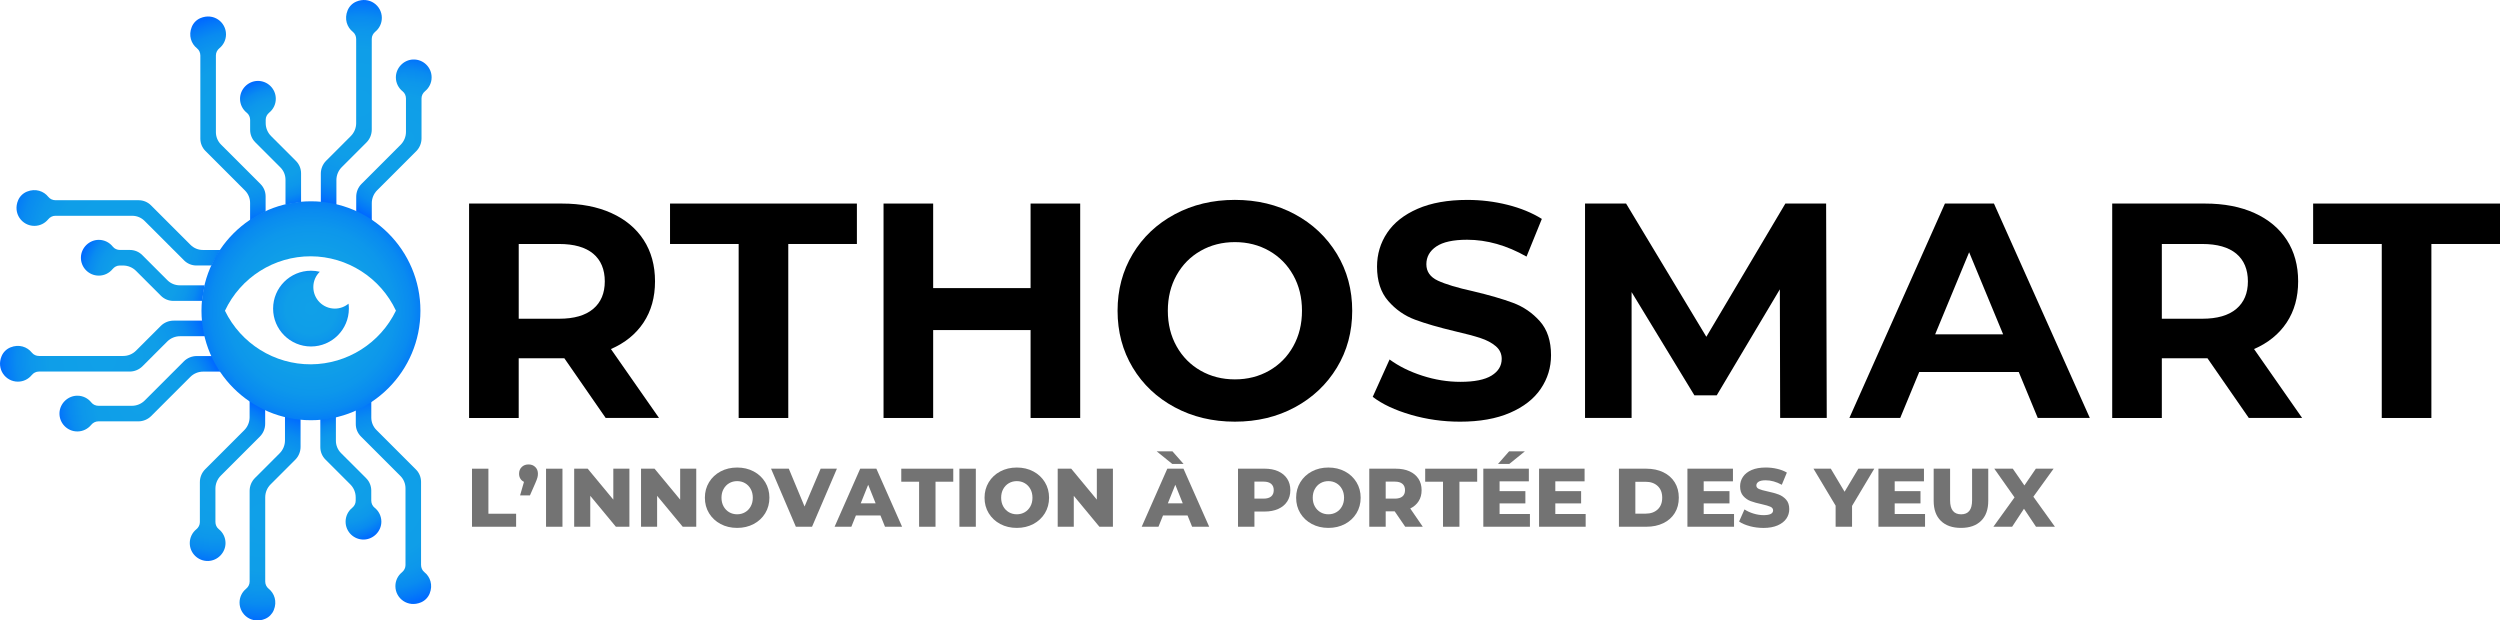 <?xml version="1.0" encoding="UTF-8"?>
<svg id="Layer_2" data-name="Layer 2" xmlns="http://www.w3.org/2000/svg" xmlns:xlink="http://www.w3.org/1999/xlink" viewBox="0 0 1411.06 350.21">
  <defs>
    <style>
      .cls-1 {
        fill: url(#radial-gradient-10);
      }

      .cls-2 {
        fill: url(#radial-gradient-9);
      }

      .cls-3 {
        fill: url(#radial-gradient-14);
      }

      .cls-4 {
        fill: url(#radial-gradient-5);
      }

      .cls-5 {
        fill: url(#radial-gradient);
      }

      .cls-6 {
        fill: url(#radial-gradient-3);
      }

      .cls-7 {
        fill: #737373;
      }

      .cls-8 {
        fill: url(#radial-gradient-11);
      }

      .cls-9 {
        fill: url(#radial-gradient-8);
      }

      .cls-10 {
        fill: url(#radial-gradient-2);
      }

      .cls-11 {
        fill: url(#radial-gradient-4);
      }

      .cls-12 {
        fill: url(#radial-gradient-12);
      }

      .cls-13 {
        fill: url(#radial-gradient-6);
      }

      .cls-14 {
        fill: url(#radial-gradient-7);
      }

      .cls-15 {
        fill: url(#radial-gradient-13);
      }
    </style>
    <radialGradient id="radial-gradient" cx="-78.39" cy="619.03" fx="-78.39" fy="619.03" r="47.53" gradientTransform="translate(306.33 -540.05)" gradientUnits="userSpaceOnUse">
      <stop offset="0" stop-color="#10a0e8"/>
      <stop offset=".51" stop-color="#0f9ee8"/>
      <stop offset=".69" stop-color="#0d97eb"/>
      <stop offset=".83" stop-color="#098bf0"/>
      <stop offset=".93" stop-color="#047af8"/>
      <stop offset="1" stop-color="#006bff"/>
    </radialGradient>
    <radialGradient id="radial-gradient-2" cx="-103.5" cy="598.32" fx="-103.5" fy="598.32" r="58.99" xlink:href="#radial-gradient"/>
    <radialGradient id="radial-gradient-3" cx="-149.09" cy="620.61" fx="-149.09" fy="620.61" r="36.72" xlink:href="#radial-gradient"/>
    <radialGradient id="radial-gradient-4" cx="-172.06" cy="606.9" fx="-172.06" fy="606.9" r="58.99" xlink:href="#radial-gradient"/>
    <radialGradient id="radial-gradient-5" cx="182.24" cy="423.67" fx="182.24" fy="423.67" gradientTransform="translate(305.04 694.9) rotate(-180)" xlink:href="#radial-gradient"/>
    <radialGradient id="radial-gradient-6" cx="157.13" cy="402.95" fx="157.13" fy="402.95" r="58.99" gradientTransform="translate(305.04 694.9) rotate(-180)" xlink:href="#radial-gradient"/>
    <radialGradient id="radial-gradient-7" cx="111.55" cy="425.25" fx="111.55" fy="425.25" r="36.72" gradientTransform="translate(305.04 694.9) rotate(-180)" xlink:href="#radial-gradient"/>
    <radialGradient id="radial-gradient-8" cx="88.57" cy="411.53" fx="88.57" fy="411.53" r="58.99" gradientTransform="translate(305.04 694.9) rotate(-180)" xlink:href="#radial-gradient"/>
    <radialGradient id="radial-gradient-9" cx="240.53" cy="1028.83" fx="240.53" fy="1028.83" r="47.53" gradientTransform="translate(-949.85 -12.69) rotate(90) scale(1 -1)" xlink:href="#radial-gradient"/>
    <radialGradient id="radial-gradient-10" cx="215.41" cy="1008.12" fx="215.41" fy="1008.12" r="58.99" gradientTransform="translate(-949.85 -12.69) rotate(90) scale(1 -1)" xlink:href="#radial-gradient"/>
    <radialGradient id="radial-gradient-11" cx="169.83" cy="1030.41" fx="169.83" fy="1030.41" r="36.72" gradientTransform="translate(-949.85 -12.69) rotate(90) scale(1 -1)" xlink:href="#radial-gradient"/>
    <radialGradient id="radial-gradient-12" cx="146.86" cy="1016.69" fx="146.86" fy="1016.69" r="65.44" gradientTransform="translate(-949.85 -12.69) rotate(90) scale(1 -1)" xlink:href="#radial-gradient"/>
    <radialGradient id="radial-gradient-13" cx="175.52" cy="174.18" fx="175.52" fy="174.18" r="27.78" gradientUnits="userSpaceOnUse">
      <stop offset="0" stop-color="#10a0e8"/>
      <stop offset=".51" stop-color="#0f9ee8"/>
      <stop offset=".69" stop-color="#0d97eb"/>
      <stop offset=".83" stop-color="#098bf0"/>
      <stop offset=".93" stop-color="#047af8"/>
      <stop offset="1" stop-color="#006bff"/>
    </radialGradient>
    <radialGradient id="radial-gradient-14" cx="175.51" cy="175.41" fx="175.51" fy="175.41" r="68.28" xlink:href="#radial-gradient-13"/>
  </defs>
  <g>
    <path d="M341.87,235.92l-23.34-33.71h-25.76v33.71h-28.01v-121.03h52.39c10.72,0,20.03,1.79,27.92,5.36,7.89,3.57,13.98,8.64,18.24,15.21,4.26,6.57,6.4,14.35,6.4,23.34s-2.16,16.74-6.48,23.25c-4.32,6.51-10.46,11.5-18.41,14.96l27.15,38.9h-30.08ZM334.79,143.16c-4.38-3.63-10.78-5.45-19.19-5.45h-22.82v42.19h22.82c8.41,0,14.81-1.84,19.19-5.53,4.38-3.69,6.57-8.87,6.57-15.56s-2.19-12.02-6.57-15.65Z"/>
    <path d="M416.91,137.71h-38.73v-22.82h105.47v22.82h-38.73v98.21h-28.01v-98.21Z"/>
    <path d="M609.69,114.89v121.03h-28.01v-49.62h-54.98v49.62h-28.01v-121.03h28.01v47.72h54.98v-47.72h28.01Z"/>
    <path d="M663.03,229.87c-10.09-5.42-17.98-12.88-23.69-22.39-5.71-9.51-8.56-20.2-8.56-32.07s2.85-22.56,8.56-32.07c5.71-9.51,13.6-16.97,23.69-22.39,10.08-5.42,21.41-8.13,33.97-8.13s23.86,2.71,33.89,8.13c10.03,5.42,17.92,12.88,23.69,22.39,5.76,9.51,8.64,20.2,8.64,32.07s-2.88,22.56-8.64,32.07c-5.77,9.51-13.66,16.97-23.69,22.39-10.03,5.42-21.33,8.13-33.89,8.13s-23.89-2.71-33.97-8.13ZM716.37,209.2c5.76-3.29,10.29-7.87,13.57-13.75,3.28-5.88,4.93-12.56,4.93-20.06s-1.64-14.18-4.93-20.06c-3.29-5.88-7.81-10.46-13.57-13.75-5.76-3.28-12.22-4.93-19.36-4.93s-13.6,1.64-19.36,4.93c-5.77,3.29-10.29,7.87-13.57,13.75-3.28,5.88-4.93,12.56-4.93,20.06s1.64,14.18,4.93,20.06c3.29,5.88,7.81,10.46,13.57,13.75,5.76,3.29,12.22,4.93,19.36,4.93s13.6-1.64,19.36-4.93Z"/>
    <path d="M796.33,234.1c-8.93-2.59-16.11-5.96-21.53-10.11l9.51-21.09c5.19,3.8,11.35,6.86,18.5,9.16,7.15,2.31,14.29,3.46,21.44,3.46,7.95,0,13.83-1.18,17.64-3.54,3.8-2.36,5.71-5.5,5.71-9.42,0-2.88-1.12-5.27-3.37-7.18-2.25-1.9-5.13-3.43-8.65-4.58-3.52-1.15-8.27-2.42-14.26-3.8-9.22-2.19-16.77-4.38-22.65-6.57-5.88-2.19-10.92-5.71-15.13-10.55-4.21-4.84-6.31-11.3-6.31-19.36,0-7.03,1.9-13.4,5.71-19.1s9.54-10.23,17.2-13.57c7.66-3.34,17.03-5.01,28.1-5.01,7.72,0,15.27.92,22.65,2.77,7.38,1.85,13.83,4.5,19.36,7.95l-8.64,21.27c-11.18-6.34-22.36-9.51-33.54-9.51-7.84,0-13.63,1.27-17.38,3.8-3.75,2.54-5.62,5.88-5.62,10.03s2.16,7.23,6.48,9.25c4.32,2.02,10.92,4.01,19.8,5.97,9.22,2.19,16.77,4.38,22.65,6.57,5.88,2.19,10.92,5.65,15.13,10.37,4.21,4.73,6.31,11.12,6.31,19.19,0,6.92-1.93,13.23-5.79,18.93-3.86,5.71-9.66,10.23-17.38,13.57-7.72,3.34-17.12,5.01-28.18,5.01-9.57,0-18.82-1.3-27.75-3.89Z"/>
    <path d="M1004.76,235.92l-.17-72.62-35.62,59.82h-12.62l-35.44-58.27v71.06h-26.28v-121.03h23.17l45.3,75.21,44.61-75.21h23l.35,121.03h-26.28Z"/>
    <path d="M1139.44,209.98h-56.19l-10.72,25.93h-28.7l53.94-121.03h27.66l54.12,121.03h-29.39l-10.72-25.93ZM1130.62,188.72l-19.19-46.34-19.19,46.34h38.38Z"/>
    <path d="M1269.29,235.92l-23.34-33.71h-25.76v33.71h-28.01v-121.03h52.39c10.72,0,20.03,1.79,27.92,5.36,7.89,3.57,13.98,8.64,18.24,15.21,4.26,6.57,6.4,14.35,6.4,23.34s-2.16,16.74-6.48,23.25c-4.32,6.51-10.46,11.5-18.41,14.96l27.14,38.9h-30.08ZM1262.2,143.16c-4.38-3.63-10.78-5.45-19.19-5.45h-22.82v42.19h22.82c8.41,0,14.81-1.84,19.19-5.53,4.38-3.69,6.57-8.87,6.57-15.56s-2.19-12.02-6.57-15.65Z"/>
    <path d="M1344.32,137.71h-38.73v-22.82h105.47v22.82h-38.73v98.21h-28.01v-98.21Z"/>
  </g>
  <g>
    <path class="cls-7" d="M266.4,264.54h9.27v25.42h15.64v7.35h-24.9v-32.77Z"/>
    <path class="cls-7" d="M302.12,263.6c1,.97,1.5,2.23,1.5,3.79,0,.72-.09,1.44-.28,2.15-.19.72-.59,1.79-1.22,3.23l-3,6.83h-5.57l2.2-7.63c-.87-.41-1.55-1.01-2.04-1.8s-.73-1.72-.73-2.79c0-1.56.5-2.82,1.5-3.79,1-.97,2.28-1.45,3.84-1.45s2.79.48,3.79,1.45Z"/>
    <path class="cls-7" d="M308.2,264.54h9.27v32.77h-9.27v-32.77Z"/>
    <path class="cls-7" d="M355.25,264.54v32.77h-7.63l-14.46-17.46v17.46h-9.08v-32.77h7.63l14.46,17.46v-17.46h9.08Z"/>
    <path class="cls-7" d="M392.98,264.54v32.77h-7.63l-14.46-17.46v17.46h-9.08v-32.77h7.63l14.46,17.46v-17.46h9.08Z"/>
    <path class="cls-7" d="M406.72,295.76c-2.76-1.47-4.93-3.5-6.51-6.08-1.58-2.59-2.36-5.51-2.36-8.75s.79-6.16,2.36-8.75c1.58-2.59,3.75-4.62,6.51-6.09,2.76-1.47,5.88-2.2,9.34-2.2s6.58.73,9.34,2.2c2.76,1.47,4.93,3.5,6.51,6.09,1.58,2.59,2.36,5.51,2.36,8.75s-.79,6.16-2.36,8.75c-1.58,2.59-3.75,4.62-6.51,6.08-2.76,1.47-5.88,2.2-9.34,2.2s-6.58-.73-9.34-2.2ZM420.55,289.11c1.34-.78,2.4-1.88,3.18-3.3.78-1.42,1.17-3.05,1.17-4.89s-.39-3.47-1.17-4.89c-.78-1.42-1.84-2.52-3.18-3.3-1.34-.78-2.84-1.17-4.49-1.17s-3.15.39-4.49,1.17c-1.34.78-2.4,1.88-3.18,3.3-.78,1.42-1.17,3.05-1.17,4.89s.39,3.47,1.17,4.89c.78,1.42,1.84,2.52,3.18,3.3,1.34.78,2.84,1.17,4.49,1.17s3.15-.39,4.49-1.17Z"/>
    <path class="cls-7" d="M472.37,264.54l-14.04,32.77h-9.13l-14-32.77h10.02l8.89,21.35,9.08-21.35h9.17Z"/>
    <path class="cls-7" d="M496.95,290.94h-13.86l-2.57,6.37h-9.46l14.46-32.77h9.13l14.51,32.77h-9.64l-2.57-6.37ZM494.23,284.1l-4.21-10.49-4.21,10.49h8.43Z"/>
    <path class="cls-7" d="M518.76,271.89h-10.06v-7.35h29.35v7.35h-10.02v25.42h-9.27v-25.42Z"/>
    <path class="cls-7" d="M541.51,264.54h9.27v32.77h-9.27v-32.77Z"/>
    <path class="cls-7" d="M564.57,295.76c-2.76-1.47-4.93-3.5-6.51-6.08-1.58-2.59-2.36-5.51-2.36-8.75s.79-6.16,2.36-8.75c1.58-2.59,3.74-4.62,6.51-6.09,2.76-1.47,5.88-2.2,9.34-2.2s6.58.73,9.34,2.2,4.93,3.5,6.51,6.09c1.58,2.59,2.36,5.51,2.36,8.75s-.79,6.16-2.36,8.75c-1.58,2.59-3.75,4.62-6.51,6.08-2.76,1.47-5.88,2.2-9.34,2.2s-6.58-.73-9.34-2.2ZM578.4,289.11c1.34-.78,2.4-1.88,3.18-3.3s1.17-3.05,1.17-4.89-.39-3.47-1.17-4.89c-.78-1.42-1.84-2.52-3.18-3.3-1.34-.78-2.84-1.17-4.49-1.17s-3.15.39-4.49,1.17-2.4,1.88-3.18,3.3c-.78,1.42-1.17,3.05-1.17,4.89s.39,3.47,1.17,4.89,1.84,2.52,3.18,3.3c1.34.78,2.84,1.17,4.49,1.17s3.15-.39,4.49-1.17Z"/>
    <path class="cls-7" d="M628.16,264.54v32.77h-7.63l-14.46-17.46v17.46h-9.08v-32.77h7.63l14.46,17.46v-17.46h9.08Z"/>
    <path class="cls-7" d="M670.29,290.94h-13.86l-2.57,6.37h-9.46l14.46-32.77h9.13l14.51,32.77h-9.64l-2.58-6.37ZM652.88,254.75h8.89l6.27,7.12h-6.37l-8.8-7.12ZM667.58,284.1l-4.21-10.49-4.21,10.49h8.43Z"/>
    <path class="cls-7" d="M721.46,266.01c2.18.98,3.87,2.39,5.06,4.21,1.19,1.83,1.78,3.97,1.78,6.44s-.59,4.6-1.78,6.41c-1.19,1.81-2.87,3.21-5.06,4.19-2.18.98-4.76,1.47-7.72,1.47h-5.71v8.57h-9.27v-32.77h14.98c2.96,0,5.54.49,7.72,1.47ZM717.48,280.2c.97-.83,1.45-2,1.45-3.54s-.48-2.71-1.45-3.56c-.97-.84-2.4-1.26-4.31-1.26h-5.15v9.6h5.15c1.9,0,3.34-.41,4.31-1.24Z"/>
    <path class="cls-7" d="M740.44,295.76c-2.76-1.47-4.93-3.5-6.51-6.08-1.58-2.59-2.36-5.51-2.36-8.75s.79-6.16,2.36-8.75c1.58-2.59,3.74-4.62,6.51-6.09,2.76-1.47,5.88-2.2,9.34-2.2s6.58.73,9.34,2.2,4.93,3.5,6.51,6.09c1.58,2.59,2.36,5.51,2.36,8.75s-.79,6.16-2.36,8.75c-1.58,2.59-3.75,4.62-6.51,6.08-2.76,1.47-5.88,2.2-9.34,2.2s-6.58-.73-9.34-2.2ZM754.27,289.11c1.34-.78,2.4-1.88,3.18-3.3s1.17-3.05,1.17-4.89-.39-3.47-1.17-4.89c-.78-1.42-1.84-2.52-3.18-3.3-1.34-.78-2.84-1.17-4.49-1.17s-3.15.39-4.49,1.17-2.4,1.88-3.18,3.3c-.78,1.42-1.17,3.05-1.17,4.89s.39,3.47,1.17,4.89,1.84,2.52,3.18,3.3c1.34.78,2.84,1.17,4.49,1.17s3.15-.39,4.49-1.17Z"/>
    <path class="cls-7" d="M787.18,288.6h-5.06v8.71h-9.27v-32.77h14.98c2.96,0,5.54.49,7.72,1.47s3.87,2.39,5.06,4.21c1.19,1.83,1.78,3.97,1.78,6.44s-.55,4.44-1.66,6.2c-1.11,1.76-2.69,3.14-4.75,4.14l7.07,10.3h-9.92l-5.95-8.71ZM791.58,273.1c-.97-.84-2.4-1.26-4.31-1.26h-5.15v9.6h5.15c1.9,0,3.34-.41,4.31-1.24.97-.83,1.45-2,1.45-3.54s-.48-2.71-1.45-3.56Z"/>
    <path class="cls-7" d="M814.47,271.89h-10.06v-7.35h29.35v7.35h-10.02v25.42h-9.27v-25.42Z"/>
    <path class="cls-7" d="M863.53,290.14v7.16h-26.31v-32.77h25.7v7.16h-16.52v5.52h14.56v6.93h-14.56v5.99h17.13ZM851.78,254.75h8.89l-8.8,7.12h-6.37l6.27-7.12Z"/>
    <path class="cls-7" d="M894.99,290.14v7.16h-26.31v-32.77h25.7v7.16h-16.52v5.52h14.56v6.93h-14.56v5.99h17.13Z"/>
    <path class="cls-7" d="M913.76,264.54h15.5c3.59,0,6.77.67,9.55,2.01,2.78,1.34,4.93,3.25,6.46,5.71,1.53,2.47,2.29,5.35,2.29,8.66s-.76,6.2-2.29,8.66-3.68,4.37-6.46,5.71c-2.78,1.34-5.96,2.01-9.55,2.01h-15.5v-32.77ZM928.88,289.91c2.81,0,5.06-.8,6.76-2.39,1.7-1.59,2.55-3.79,2.55-6.6s-.85-5.01-2.55-6.6c-1.7-1.59-3.96-2.39-6.76-2.39h-5.85v17.98h5.85Z"/>
    <path class="cls-7" d="M978.73,290.14v7.16h-26.31v-32.77h25.7v7.16h-16.52v5.52h14.56v6.93h-14.56v5.99h17.13Z"/>
    <path class="cls-7" d="M987.67,296.98c-2.5-.66-4.53-1.53-6.08-2.62l3.04-6.83c1.47.97,3.17,1.75,5.1,2.34,1.94.59,3.84.89,5.71.89,3.56,0,5.34-.89,5.34-2.67,0-.94-.51-1.63-1.52-2.08-1.01-.45-2.64-.93-4.89-1.43-2.47-.53-4.53-1.1-6.18-1.71-1.66-.61-3.07-1.58-4.26-2.93-1.19-1.34-1.78-3.15-1.78-5.43,0-2,.55-3.8,1.64-5.41,1.09-1.61,2.72-2.88,4.89-3.82,2.17-.94,4.83-1.4,7.98-1.4,2.15,0,4.28.24,6.37.73,2.09.48,3.93,1.19,5.52,2.13l-2.86,6.88c-3.12-1.69-6.15-2.53-9.08-2.53-1.84,0-3.18.27-4.03.82-.84.55-1.26,1.26-1.26,2.13s.5,1.53,1.5,1.97c1,.44,2.61.89,4.82,1.36,2.5.53,4.56,1.1,6.2,1.71s3.06,1.58,4.26,2.9c1.2,1.33,1.8,3.13,1.8,5.41,0,1.97-.55,3.75-1.64,5.34-1.09,1.59-2.73,2.86-4.92,3.82-2.19.95-4.84,1.43-7.96,1.43-2.65,0-5.23-.33-7.72-.98Z"/>
    <path class="cls-7" d="M1045.34,285.56v11.75h-9.27v-11.89l-12.5-20.88h9.78l7.77,13.01,7.77-13.01h8.99l-12.55,21.02Z"/>
    <path class="cls-7" d="M1086.54,290.14v7.16h-26.31v-32.77h25.7v7.16h-16.52v5.52h14.56v6.93h-14.56v5.99h17.13Z"/>
    <path class="cls-7" d="M1095.46,293.98c-2.7-2.65-4.05-6.41-4.05-11.28v-18.16h9.27v17.88c0,5.24,2.08,7.87,6.23,7.87s6.18-2.62,6.18-7.87v-17.88h9.13v18.16c0,4.87-1.35,8.63-4.05,11.28s-6.48,3.98-11.35,3.98-8.65-1.33-11.35-3.98Z"/>
    <path class="cls-7" d="M1149.17,297.31l-6.79-10.16-6.69,10.16h-10.58l11.94-16.57-11.42-16.2h10.44l6.55,9.46,6.46-9.46h10.02l-11.42,15.82,12.17,16.95h-10.67Z"/>
  </g>
  <g>
    <g>
      <path class="cls-5" d="M201.06,120.14v-9.1c0-2.73,1.08-5.35,3.02-7.28l22.04-22.04c1.93-1.93,3.02-4.55,3.02-7.28v-18.81c0-1.57-.65-3.1-1.88-4.07-2.31-1.83-3.8-4.65-3.82-7.83-.03-5.39,4.39-9.99,9.78-10.15,5.71-.17,10.4,4.41,10.4,10.09,0,3.14-1.44,5.94-3.69,7.78-1.23,1.01-2.01,2.46-2.01,4.05v22.59c0,2.73-1.09,5.35-3.02,7.28l-22.03,22.03c-1.93,1.93-3.02,4.55-3.02,7.28v9.73"/>
      <path class="cls-10" d="M181.08,114.51v-16.52c0-2.73,1.08-5.35,3.02-7.28l13.91-13.91c1.93-1.93,3.02-4.55,3.02-7.28V22.05c0-1.56-.65-3.09-1.87-4.06-3.31-2.63-4.94-7.28-2.97-12.11.9-2.21,2.66-4.02,4.86-4.95,7.38-3.15,14.47,2.18,14.47,9.17,0,3.14-1.44,5.94-3.68,7.78-1.23,1.01-2.01,2.46-2.01,4.04v51.24c0,2.73-1.08,5.35-3.02,7.28l-13.91,13.91c-1.93,1.93-3.02,4.55-3.02,7.28v14.9"/>
      <path class="cls-6" d="M161.14,115.44v-13.99c0-2.61-1.04-5.12-2.89-6.97l-14.18-14.18c-1.85-1.85-2.89-4.35-2.89-6.97v-5.61c0-1.57-.65-3.1-1.88-4.07-2.31-1.83-3.8-4.66-3.82-7.83-.03-5.4,4.4-9.99,9.8-10.15,5.71-.16,10.39,4.41,10.39,10.09,0,3.14-1.44,5.94-3.69,7.78-1.23,1.01-2.01,2.45-2.01,4.04v1.92c0,2.73,1.09,5.35,3.02,7.28l14.05,14.05c1.85,1.85,2.89,4.35,2.89,6.97v16.25"/>
      <path class="cls-11" d="M141.16,124.38v-9.89c0-2.61-1.04-5.12-2.89-6.97l-22.3-22.3c-1.85-1.85-2.89-4.35-2.89-6.97V31.35c0-1.56-.65-3.09-1.87-4.06-3.31-2.62-4.94-7.27-2.98-12.09.9-2.22,2.65-4.02,4.85-4.96,7.38-3.15,14.48,2.17,14.48,9.16,0,3.14-1.44,5.94-3.69,7.79-1.23,1.01-2.01,2.46-2.01,4.04v43.39c0,2.61,1.04,5.12,2.88,6.96l22.3,22.3c1.85,1.85,2.88,4.35,2.88,6.96v8.52"/>
    </g>
    <g>
      <path class="cls-4" d="M149.67,230.07v9.1c0,2.73-1.08,5.35-3.02,7.28l-22.04,22.04c-1.93,1.93-3.02,4.55-3.02,7.28v18.81c0,1.57.65,3.1,1.88,4.07,2.31,1.83,3.8,4.65,3.82,7.83.03,5.39-4.39,9.99-9.78,10.15-5.71.17-10.4-4.41-10.4-10.09,0-3.14,1.44-5.94,3.69-7.78,1.23-1.01,2.01-2.46,2.01-4.05v-22.59c0-2.73,1.09-5.35,3.02-7.28l22.03-22.03c1.93-1.93,3.02-4.55,3.02-7.28v-9.73"/>
      <path class="cls-13" d="M169.65,235.7v16.52c0,2.73-1.08,5.35-3.02,7.28l-13.91,13.91c-1.93,1.93-3.02,4.55-3.02,7.28v47.47c0,1.56.65,3.09,1.87,4.06,3.31,2.63,4.94,7.28,2.97,12.11-.9,2.21-2.66,4.02-4.86,4.95-7.38,3.15-14.47-2.18-14.47-9.17,0-3.14,1.44-5.94,3.68-7.78,1.23-1.01,2.01-2.46,2.01-4.04v-51.24c0-2.73,1.08-5.35,3.02-7.28l13.91-13.91c1.93-1.93,3.02-4.55,3.02-7.28v-14.9"/>
      <path class="cls-14" d="M189.59,234.77v13.99c0,2.61,1.04,5.12,2.89,6.97l14.18,14.18c1.85,1.85,2.89,4.35,2.89,6.97v5.61c0,1.57.65,3.1,1.88,4.07,2.31,1.83,3.8,4.66,3.82,7.83.03,5.4-4.4,9.99-9.8,10.15-5.71.16-10.39-4.41-10.39-10.09,0-3.14,1.44-5.94,3.69-7.78,1.23-1.01,2.01-2.45,2.01-4.04v-1.92c0-2.73-1.09-5.35-3.02-7.28l-14.05-14.05c-1.85-1.85-2.89-4.35-2.89-6.97v-16.25"/>
      <path class="cls-9" d="M209.57,225.83v9.89c0,2.61,1.04,5.12,2.89,6.97l22.3,22.3c1.85,1.85,2.89,4.35,2.89,6.97v46.91c0,1.56.65,3.09,1.87,4.06,3.31,2.62,4.94,7.27,2.98,12.09-.9,2.22-2.65,4.02-4.85,4.96-7.38,3.15-14.48-2.17-14.48-9.16,0-3.14,1.44-5.94,3.69-7.79,1.23-1.01,2.01-2.46,2.01-4.04v-43.39c0-2.61-1.04-5.12-2.88-6.96l-22.3-22.3c-1.85-1.85-2.88-4.35-2.88-6.96v-8.52"/>
    </g>
    <g>
      <path class="cls-2" d="M124.4,209.75h-9.73c-2.73,0-5.35,1.08-7.28,3.02l-22.03,22.03c-1.93,1.93-4.55,3.02-7.28,3.02h-22.59c-1.59,0-3.04.78-4.05,2.01-1.85,2.25-4.65,3.69-7.78,3.69-5.68,0-10.26-4.69-10.09-10.4.16-5.39,4.76-9.81,10.15-9.78,3.17.02,5.99,1.51,7.83,3.82.97,1.23,2.5,1.88,4.07,1.88h18.81c2.73,0,5.35-1.08,7.28-3.02l22.04-22.04c1.93-1.93,4.55-3.02,7.28-3.02h9.1"/>
      <path class="cls-1" d="M116.54,189.77h-14.9c-2.73,0-5.35,1.08-7.28,3.02l-13.91,13.91c-1.93,1.93-4.55,3.02-7.28,3.02H21.92c-1.59,0-3.04.78-4.04,2.01-1.85,2.25-4.65,3.68-7.78,3.68-6.98,0-12.31-7.09-9.17-14.47.94-2.2,2.74-3.95,4.95-4.86,4.82-1.97,9.48-.35,12.11,2.97.97,1.22,2.5,1.87,4.06,1.87h47.47c2.73,0,5.35-1.08,7.28-3.02l13.91-13.91c1.93-1.93,4.55-3.02,7.28-3.02h16.52"/>
      <path class="cls-8" d="M114.05,169.83h-16.25c-2.61,0-5.12-1.04-6.97-2.89l-14.05-14.05c-1.93-1.93-4.55-3.02-7.28-3.02h-1.92c-1.59,0-3.03.78-4.04,2.01-1.85,2.25-4.64,3.69-7.78,3.69-5.67,0-10.25-4.68-10.09-10.39.15-5.4,4.75-9.83,10.15-9.8,3.17.02,6,1.51,7.83,3.82.97,1.23,2.51,1.88,4.07,1.88h5.61c2.61,0,5.12,1.04,6.97,2.89l14.18,14.18c1.85,1.85,4.35,2.89,6.97,2.89h13.99"/>
      <path class="cls-12" d="M119.37,149.85h-8.52c-2.61,0-5.12-1.04-6.96-2.88l-22.3-22.3c-1.85-1.85-4.35-2.88-6.96-2.88H31.23c-1.59,0-3.04.78-4.04,2.01-1.85,2.25-4.64,3.69-7.79,3.69-6.98,0-12.31-7.1-9.16-14.48.94-2.2,2.75-3.95,4.96-4.85,4.82-1.96,9.47-.33,12.09,2.98.97,1.22,2.5,1.87,4.06,1.87h46.91c2.61,0,5.12,1.04,6.97,2.89l22.3,22.3c1.85,1.85,4.35,2.89,6.97,2.89h9.89"/>
    </g>
    <path class="cls-15" d="M196.91,174.18c0,11.82-9.58,21.38-21.38,21.38s-21.38-9.56-21.38-21.38,9.58-21.38,21.38-21.38c1.71,0,3.37.2,4.97.59-2.26,2.19-3.65,5.25-3.65,8.65,0,6.71,5.44,12.14,12.14,12.14,2.93,0,5.63-1.05,7.73-2.78.13.9.19,1.84.19,2.78Z"/>
    <path class="cls-3" d="M175.51,113.62c-34.13,0-61.79,27.66-61.79,61.78s27.66,61.79,61.79,61.79,61.79-27.66,61.79-61.79-27.66-61.78-61.79-61.78ZM175.55,205.63c-20.6.13-39.54-11.66-48.58-30.23,8.81-18.8,27.8-30.83,48.53-30.74,20.52.1,39.25,12.07,47.98,30.68-8.91,18.39-27.55,30.15-47.93,30.29Z"/>
  </g>
</svg>